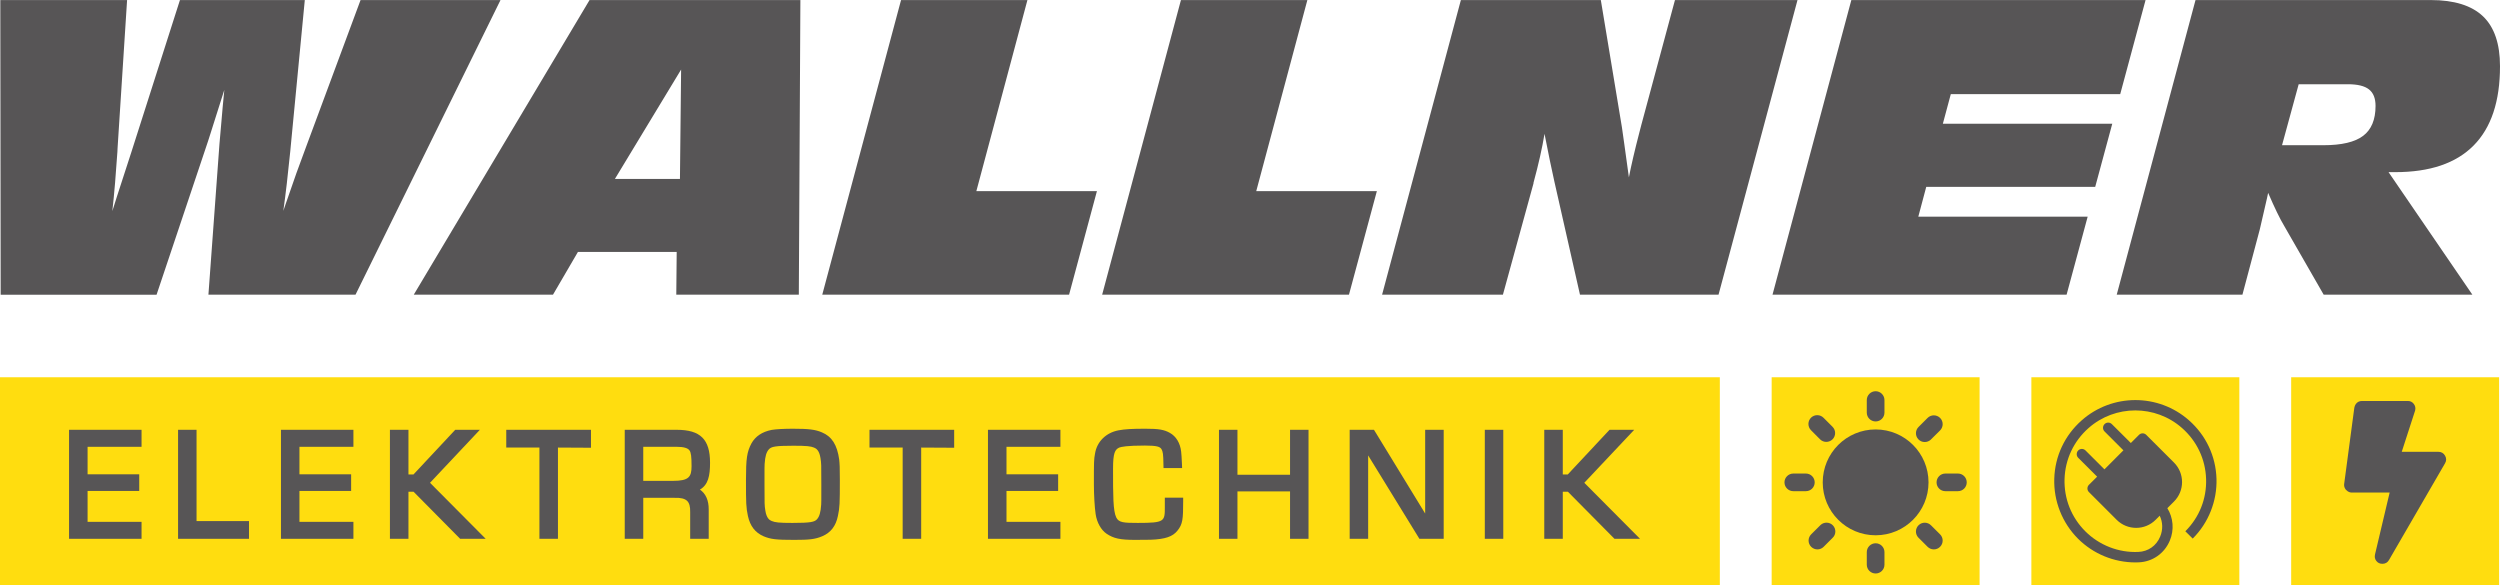 <svg xmlns="http://www.w3.org/2000/svg" xmlns:xlink="http://www.w3.org/1999/xlink" xmlns:xodm="http://www.corel.com/coreldraw/odm/2003" xml:space="preserve" width="598px" height="140px" style="shape-rendering:geometricPrecision; text-rendering:geometricPrecision; image-rendering:optimizeQuality; fill-rule:evenodd; clip-rule:evenodd" viewBox="0 0 560.04 131.09"> <defs> <style type="text/css"> .fil1 {fill:#575556;fill-rule:nonzero} .fil0 {fill:#FFDD0F;fill-rule:nonzero} </style> </defs> <g id="Layer_x0020_1">  <polygon class="fil0" points="0,84.5 385.27,84.5 385.27,131.09 0,131.09 "></polygon> <path class="fil1" d="M0.15 66l-0.08 -66 28.4 0 -2.13 33.13c0,0.18 -0.01,0.47 -0.04,0.87 -0.32,4.83 -0.69,9.25 -1.13,13.27 0,-0.05 0.35,-1.15 1.04,-3.3 0.7,-2.14 1.75,-5.39 3.17,-9.76l10.93 -34.21 27.97 0 -3.12 32.44c-0.03,0.29 -0.08,0.76 -0.13,1.39 -0.52,5.23 -1.04,9.7 -1.56,13.4l0.47 -1.39c1.76,-5.17 3.3,-9.46 4.6,-12.88l12.23 -32.96 31.35 0 -32.48 66 -32.95 0 2.47 -33.74c0.12,-1.29 0.26,-2.97 0.44,-5.03 0.17,-2.05 0.38,-4.42 0.65,-7.11 -0.93,2.98 -1.95,6.22 -3.08,9.72 -0.29,0.92 -0.48,1.51 -0.57,1.78l-11.53 34.39 -34.92 0 0 -0.01z"></path> <path class="fil1" d="M137.75 40.07l14.57 0 0.26 -24.5 -14.83 24.5zm-45.06 25.93l39.38 -66 47.23 0 -0.35 66 -27.45 0 0.09 -9.58 -22.12 0 -5.59 9.58 -31.19 0z"></path> <polygon class="fil1" points="184.2,66 201.85,0 230.16,0 218.72,42.8 245.73,42.8 239.49,66 "></polygon> <polygon class="fil1" points="246.9,66 264.55,0 292.87,0 281.42,42.8 308.44,42.8 302.19,66 "></polygon> <path class="fil1" d="M309.61 66l17.65 -66 31.35 0 4.73 28.53c0.08,0.58 0.25,1.8 0.52,3.67 0.26,1.86 0.6,4.37 1.04,7.52 0.52,-2.69 1.31,-6.08 2.38,-10.19 0.18,-0.69 0.31,-1.19 0.39,-1.51l7.55 -28.02 27.45 0 -17.69 66 -31.04 0 -5.73 -25.32c-0.29,-1.3 -0.63,-2.88 -1.02,-4.75 -0.38,-1.87 -0.78,-3.86 -1.19,-5.96 -0.52,3.15 -1.34,6.81 -2.47,10.97l0 0.13 -6.85 24.93 -27.06 0 -0.01 0z"></path> <polygon class="fil1" points="397.07,66 414.73,0 480.64,0 474.96,21.08 437.01,21.08 435.23,27.71 473.18,27.71 469.36,41.85 431.51,41.85 429.73,48.53 467.67,48.53 462.95,66 "></polygon> <path class="fil1" d="M511.22 32.52l9.23 0c4.11,0 7.09,-0.7 8.93,-2.1 1.85,-1.4 2.78,-3.63 2.78,-6.7 0,-1.71 -0.49,-2.94 -1.48,-3.71 -0.98,-0.77 -2.55,-1.15 -4.72,-1.15l-11.02 0 -3.73 13.66 0.01 0zm-37.04 33.48l17.65 -66 52.69 0c5.26,0 9.16,1.22 11.71,3.64 2.54,2.43 3.81,6.16 3.81,11.19 0,7.86 -1.97,13.78 -5.92,17.76 -3.94,3.98 -9.79,5.96 -17.54,5.96l-1.51 0 18.78 27.45 -33.31 0 -8.71 -15.17c-0.61,-1.02 -1.19,-2.1 -1.75,-3.28 -0.57,-1.17 -1.23,-2.62 -1.98,-4.36l-0.25 1.17c-0.96,4.22 -1.49,6.55 -1.61,6.98l-3.9 14.66 -28.14 0 -0.02 0z"></path> <polygon class="fil0" points="396.88,84.5 443.46,84.5 443.46,131.09 396.88,131.09 "></polygon> <polygon class="fil0" points="455.06,84.5 501.65,84.5 501.65,131.09 455.06,131.09 "></polygon> <polygon class="fil0" points="513.26,84.5 559.84,84.5 559.84,131.09 513.26,131.09 "></polygon> <path class="fil1" d="M546.23 101.2c0.67,0 1.16,0.29 1.5,0.86 0.33,0.57 0.33,1.14 0,1.71l-12.55 21.66c-0.33,0.57 -0.82,0.86 -1.49,0.86 -0.57,0 -1.02,-0.21 -1.35,-0.64 -0.34,-0.43 -0.43,-0.93 -0.29,-1.5l3.27 -13.82 -8.48 0c-0.33,0 -0.63,-0.1 -0.92,-0.29 -0.29,-0.19 -0.51,-0.43 -0.64,-0.72 -0.14,-0.29 -0.19,-0.59 -0.15,-0.92l2.28 -17.11c0.05,-0.28 0.16,-0.54 0.32,-0.78 0.17,-0.23 0.37,-0.42 0.61,-0.53 0.24,-0.11 0.5,-0.17 0.78,-0.17l10.27 0c0.57,0 1.01,0.22 1.35,0.67 0.33,0.45 0.42,0.94 0.29,1.46l-3 9.26 8.2 0z"></path> <polygon class="fil1" points="15.47,120.69 31.71,120.69 31.71,116.89 19.62,116.89 19.62,109.97 31.19,109.97 31.19,106.24 19.62,106.24 19.62,100.08 31.71,100.08 31.71,96.27 15.47,96.27 "></polygon> <polygon class="fil1" points="44.03,96.27 39.89,96.27 39.89,120.69 55.78,120.69 55.78,116.72 44.03,116.72 "></polygon> <polygon class="fil1" points="62.94,120.69 79.17,120.69 79.17,116.89 67.08,116.89 67.08,109.97 78.66,109.97 78.66,106.24 67.08,106.24 67.08,100.08 79.17,100.08 79.17,96.27 62.94,96.27 "></polygon> <polygon class="fil1" points="107.5,96.27 101.98,96.27 92.63,106.27 91.5,106.27 91.5,96.27 87.35,96.27 87.35,120.69 91.5,120.69 91.5,110.14 92.64,110.14 103.08,120.69 108.8,120.69 96.33,108.14 "></polygon> <polygon class="fil1" points="113.41,100.25 120.84,100.25 120.84,120.69 124.99,120.69 124.99,100.25 132.39,100.29 132.39,96.27 113.41,96.27 "></polygon> <path class="fil1" d="M154.92 104.42c0,2.43 -0.63,3.29 -4.18,3.29l-6.64 0 0 -7.63 7.53 0c1.49,0 2.46,0.27 2.83,0.81 0.34,0.46 0.46,1.38 0.46,3.53zm4.14 -0.78c0,-5.23 -2.16,-7.37 -7.46,-7.37l-11.65 0 0 24.42 4.15 0 0 -9.18 7.01 0c1.38,-0.05 2.31,0.18 2.83,0.7 0.48,0.47 0.7,1.28 0.67,2.49l0 5.99 4.15 0 0 -6.57c0.02,-2.05 -0.68,-3.59 -1.97,-4.45 1.86,-1.09 2.27,-3.09 2.27,-6.03z"></path> <path class="fil1" d="M183.99 108.46c0,4.12 0,4.12 -0.03,4.57l0 0c-0.12,1.74 -0.38,2.63 -0.93,3.27 -0.55,0.62 -1.43,0.83 -5.51,0.83 -3.05,0 -3.87,-0.11 -4.65,-0.43 -0.48,-0.19 -1.16,-0.63 -1.42,-2.33 -0.19,-1.24 -0.19,-1.24 -0.19,-5.91 0,-4.08 0,-4.08 0.03,-4.53 0.12,-1.74 0.38,-2.62 0.93,-3.26 0.55,-0.63 1.43,-0.83 5.51,-0.83 3.05,0 3.87,0.11 4.64,0.42 0.49,0.19 1.17,0.64 1.43,2.34 0.19,1.24 0.19,1.24 0.19,5.86zm0.14 -11.61c-1.45,-0.63 -2.92,-0.82 -6.51,-0.82 -1.95,0 -3.8,0.1 -4.74,0.26 -2.14,0.42 -3.67,1.44 -4.55,3.04 -1,1.9 -1.22,3.35 -1.22,8.21 0,5.23 0.03,6.11 0.43,8.01 0.5,2.29 1.62,3.74 3.51,4.57 1.6,0.67 2.83,0.81 6.88,0.81 3.27,0 4.64,-0.12 6.26,-0.81 1.9,-0.8 3.06,-2.29 3.52,-4.57 0.4,-1.87 0.43,-2.75 0.43,-8.04 0,-2.91 -0.04,-3.5 -0.15,-4.6 -0.45,-3.26 -1.64,-5.13 -3.86,-6.06z"></path> <polygon class="fil1" points="194.78,100.25 202.21,100.25 202.21,120.69 206.36,120.69 206.36,100.25 213.75,100.29 213.75,96.27 194.78,96.27 "></polygon> <polygon class="fil1" points="221.32,120.69 237.55,120.69 237.55,116.89 225.47,116.89 225.47,109.97 237.04,109.97 237.04,106.24 225.47,106.24 225.47,100.08 237.55,100.08 237.55,96.27 221.32,96.27 "></polygon> <path class="fil1" d="M260.94 113.57c0,3.22 0,3.56 -6.06,3.56 -3.14,0 -4.26,-0.06 -4.82,-1.22 -0.72,-1.49 -0.72,-4.86 -0.72,-10.97 0,-3.47 0.43,-4.25 1.39,-4.69 0.41,-0.16 1.7,-0.45 5.76,-0.45 2.72,0 3.36,0.27 3.7,0.8 0.31,0.54 0.41,1.09 0.44,3.46l0.02 0.78 4.16 0 -0.03 -0.83c-0.07,-1.63 -0.11,-2.09 -0.18,-2.82 -0.2,-1.92 -1.13,-3.46 -2.55,-4.24 -1.3,-0.72 -2.48,-0.92 -5.49,-0.92 -3,0 -4.63,0.1 -6,0.36 -2.81,0.54 -4.82,2.53 -5.25,5.18 -0.26,1.34 -0.26,1.87 -0.26,6.93 0,2.33 0.17,5.19 0.39,6.65 0.27,1.88 1.22,3.57 2.46,4.41 1.59,1.06 3.03,1.37 6.4,1.37 1.21,0 2.58,0 3.45,-0.03 3.27,-0.12 4.96,-0.69 6.03,-2.05 1.16,-1.44 1.27,-2.53 1.27,-6.58l0 -0.79 -4.11 0 0 2.09z"></path> <polygon class="fil1" points="288.99,106.34 277.21,106.34 277.21,96.27 273.07,96.27 273.07,120.69 277.21,120.69 277.21,110.07 288.99,110.07 288.99,120.69 293.13,120.69 293.13,96.27 288.99,96.27 "></polygon> <polygon class="fil1" points="319.26,115.03 307.79,96.27 302.35,96.27 302.35,120.69 306.49,120.69 306.49,102.01 317.97,120.69 323.41,120.69 323.41,96.27 319.26,96.27 "></polygon> <polygon class="fil1" points="332.62,120.69 336.76,120.69 336.76,96.27 332.62,96.27 "></polygon> <polygon class="fil1" points="354.91,108.14 366.09,96.27 360.56,96.27 351.21,106.27 350.09,106.27 350.09,96.27 345.94,96.27 345.94,120.69 350.09,120.69 350.09,110.14 351.23,110.14 361.67,120.69 367.39,120.69 "></polygon> <path class="fil1" d="M420.17 96.19c6.55,0 11.85,5.31 11.85,11.86 0,6.54 -5.3,11.85 -11.85,11.85 -6.55,0 -11.85,-5.31 -11.85,-11.85 0,-6.55 5.3,-11.86 11.85,-11.86z"></path> <path class="fil1" d="M434.61 93.61c-0.78,-0.77 -2.03,-0.77 -2.8,0l-1.99 1.99c-0.79,0.75 -0.83,2 -0.08,2.8 0.75,0.79 2,0.82 2.8,0.07 0.02,-0.02 0.05,-0.05 0.07,-0.08l2 -1.98c0.77,-0.78 0.77,-2.03 0,-2.8 0,0 0,0 0,0zm4 12.46l-2.82 0c-1.09,0 -1.97,0.89 -1.97,1.98 0,1.09 0.88,1.97 1.97,1.97l2.82 0c1.09,0 1.97,-0.88 1.97,-1.97 0,-1.09 -0.88,-1.98 -1.97,-1.98zm-6.8 16.41c0.77,0.77 2.02,0.78 2.79,0.01 0,0 0,0 0.01,-0.01 0.77,-0.77 0.77,-2.02 0,-2.79l-2 -1.99c-0.75,-0.79 -2,-0.83 -2.79,-0.08 -0.79,0.75 -0.83,2 -0.08,2.79 0.03,0.03 0.05,0.06 0.08,0.08l1.99 1.99 0 0zm-13.62 1.19l0 2.82c0,1.09 0.89,1.97 1.98,1.97 1.09,0 1.98,-0.88 1.98,-1.97l0 -2.82c0,-1.09 -0.89,-1.98 -1.98,-1.98 -1.09,0 -1.98,0.89 -1.98,1.98zm-12.46 -1.19c0.77,0.77 2.02,0.78 2.79,0.01 0,0 0,0 0.01,-0.01l1.99 -1.99c0.8,-0.74 0.84,-1.99 0.1,-2.79 -0.75,-0.8 -2,-0.84 -2.79,-0.1 -0.04,0.03 -0.07,0.06 -0.1,0.1l-2 1.99c-0.77,0.77 -0.77,2.02 0,2.79 0,0 0,0 0,0zm-4 -12.46l2.82 0c1.09,0 1.97,-0.88 1.97,-1.97 0,-1.09 -0.88,-1.98 -1.97,-1.98l-2.82 0c-1.09,0 -1.98,0.89 -1.98,1.98 0,1.09 0.89,1.97 1.98,1.97zm8.79 -11.62c0.77,-0.78 0.77,-2.03 0,-2.8l-1.99 -1.99c-0.75,-0.79 -2,-0.83 -2.8,-0.08 -0.79,0.75 -0.82,2 -0.07,2.8 0.02,0.02 0.05,0.05 0.07,0.07l1.99 2c0.77,0.77 2.02,0.77 2.8,0 0,0 0,0 0,0zm11.63 -5.98l0 -2.81c0,-1.09 -0.89,-1.98 -1.98,-1.98 -1.09,0 -1.98,0.89 -1.98,1.98l0 2.81c0,1.1 0.89,1.98 1.98,1.98 1.09,0 1.98,-0.88 1.98,-1.98z"></path> <path class="fil1" d="M496.53 107.23c-0.16,-5.07 -2.35,-9.72 -6.16,-13.08 -6.85,-6.05 -17.18,-6.05 -24.03,0 -3.81,3.36 -6,8.01 -6.15,13.08 -0.16,5 1.78,9.89 5.31,13.43 3.41,3.41 8.06,5.32 12.87,5.32 0.25,0 0.51,-0.01 0.76,-0.02 3.08,-0.13 5.74,-1.99 6.94,-4.86 1.02,-2.43 0.78,-5.1 -0.55,-7.27l1.48 -1.48c2.42,-2.41 2.42,-6.33 0,-8.75l-6.2 -6.19c-0.45,-0.46 -1.19,-0.46 -1.64,0l-1.82 1.82 -4.25 -4.23c-0.46,-0.46 -1.19,-0.46 -1.64,0 -0.45,0.46 -0.46,1.19 0,1.64l4.23 4.23 -4.25 4.26 -4.24 -4.23c-0.45,-0.46 -1.19,-0.46 -1.64,0 -0.44,0.45 -0.45,1.19 0,1.64l4.24 4.23 -1.83 1.82c-0.46,0.46 -0.46,1.2 0,1.64l6.2 6.2c1.21,1.21 2.79,1.81 4.37,1.81 1.59,0 3.16,-0.6 4.37,-1.81l0.91 -0.91c0.7,1.44 0.75,3.12 0.1,4.68 -0.85,2.06 -2.69,3.34 -4.89,3.43 -4.43,0.2 -8.75,-1.5 -11.89,-4.63 -3.12,-3.13 -4.77,-7.29 -4.64,-11.71 0.14,-4.41 2.05,-8.47 5.38,-11.41 5.97,-5.27 14.98,-5.27 20.95,0 3.33,2.94 5.24,7 5.38,11.41 0.14,4.43 -1.51,8.58 -4.65,11.71l1.65 1.64c3.54,-3.52 5.48,-8.41 5.33,-13.41z"></path> </g> </svg>